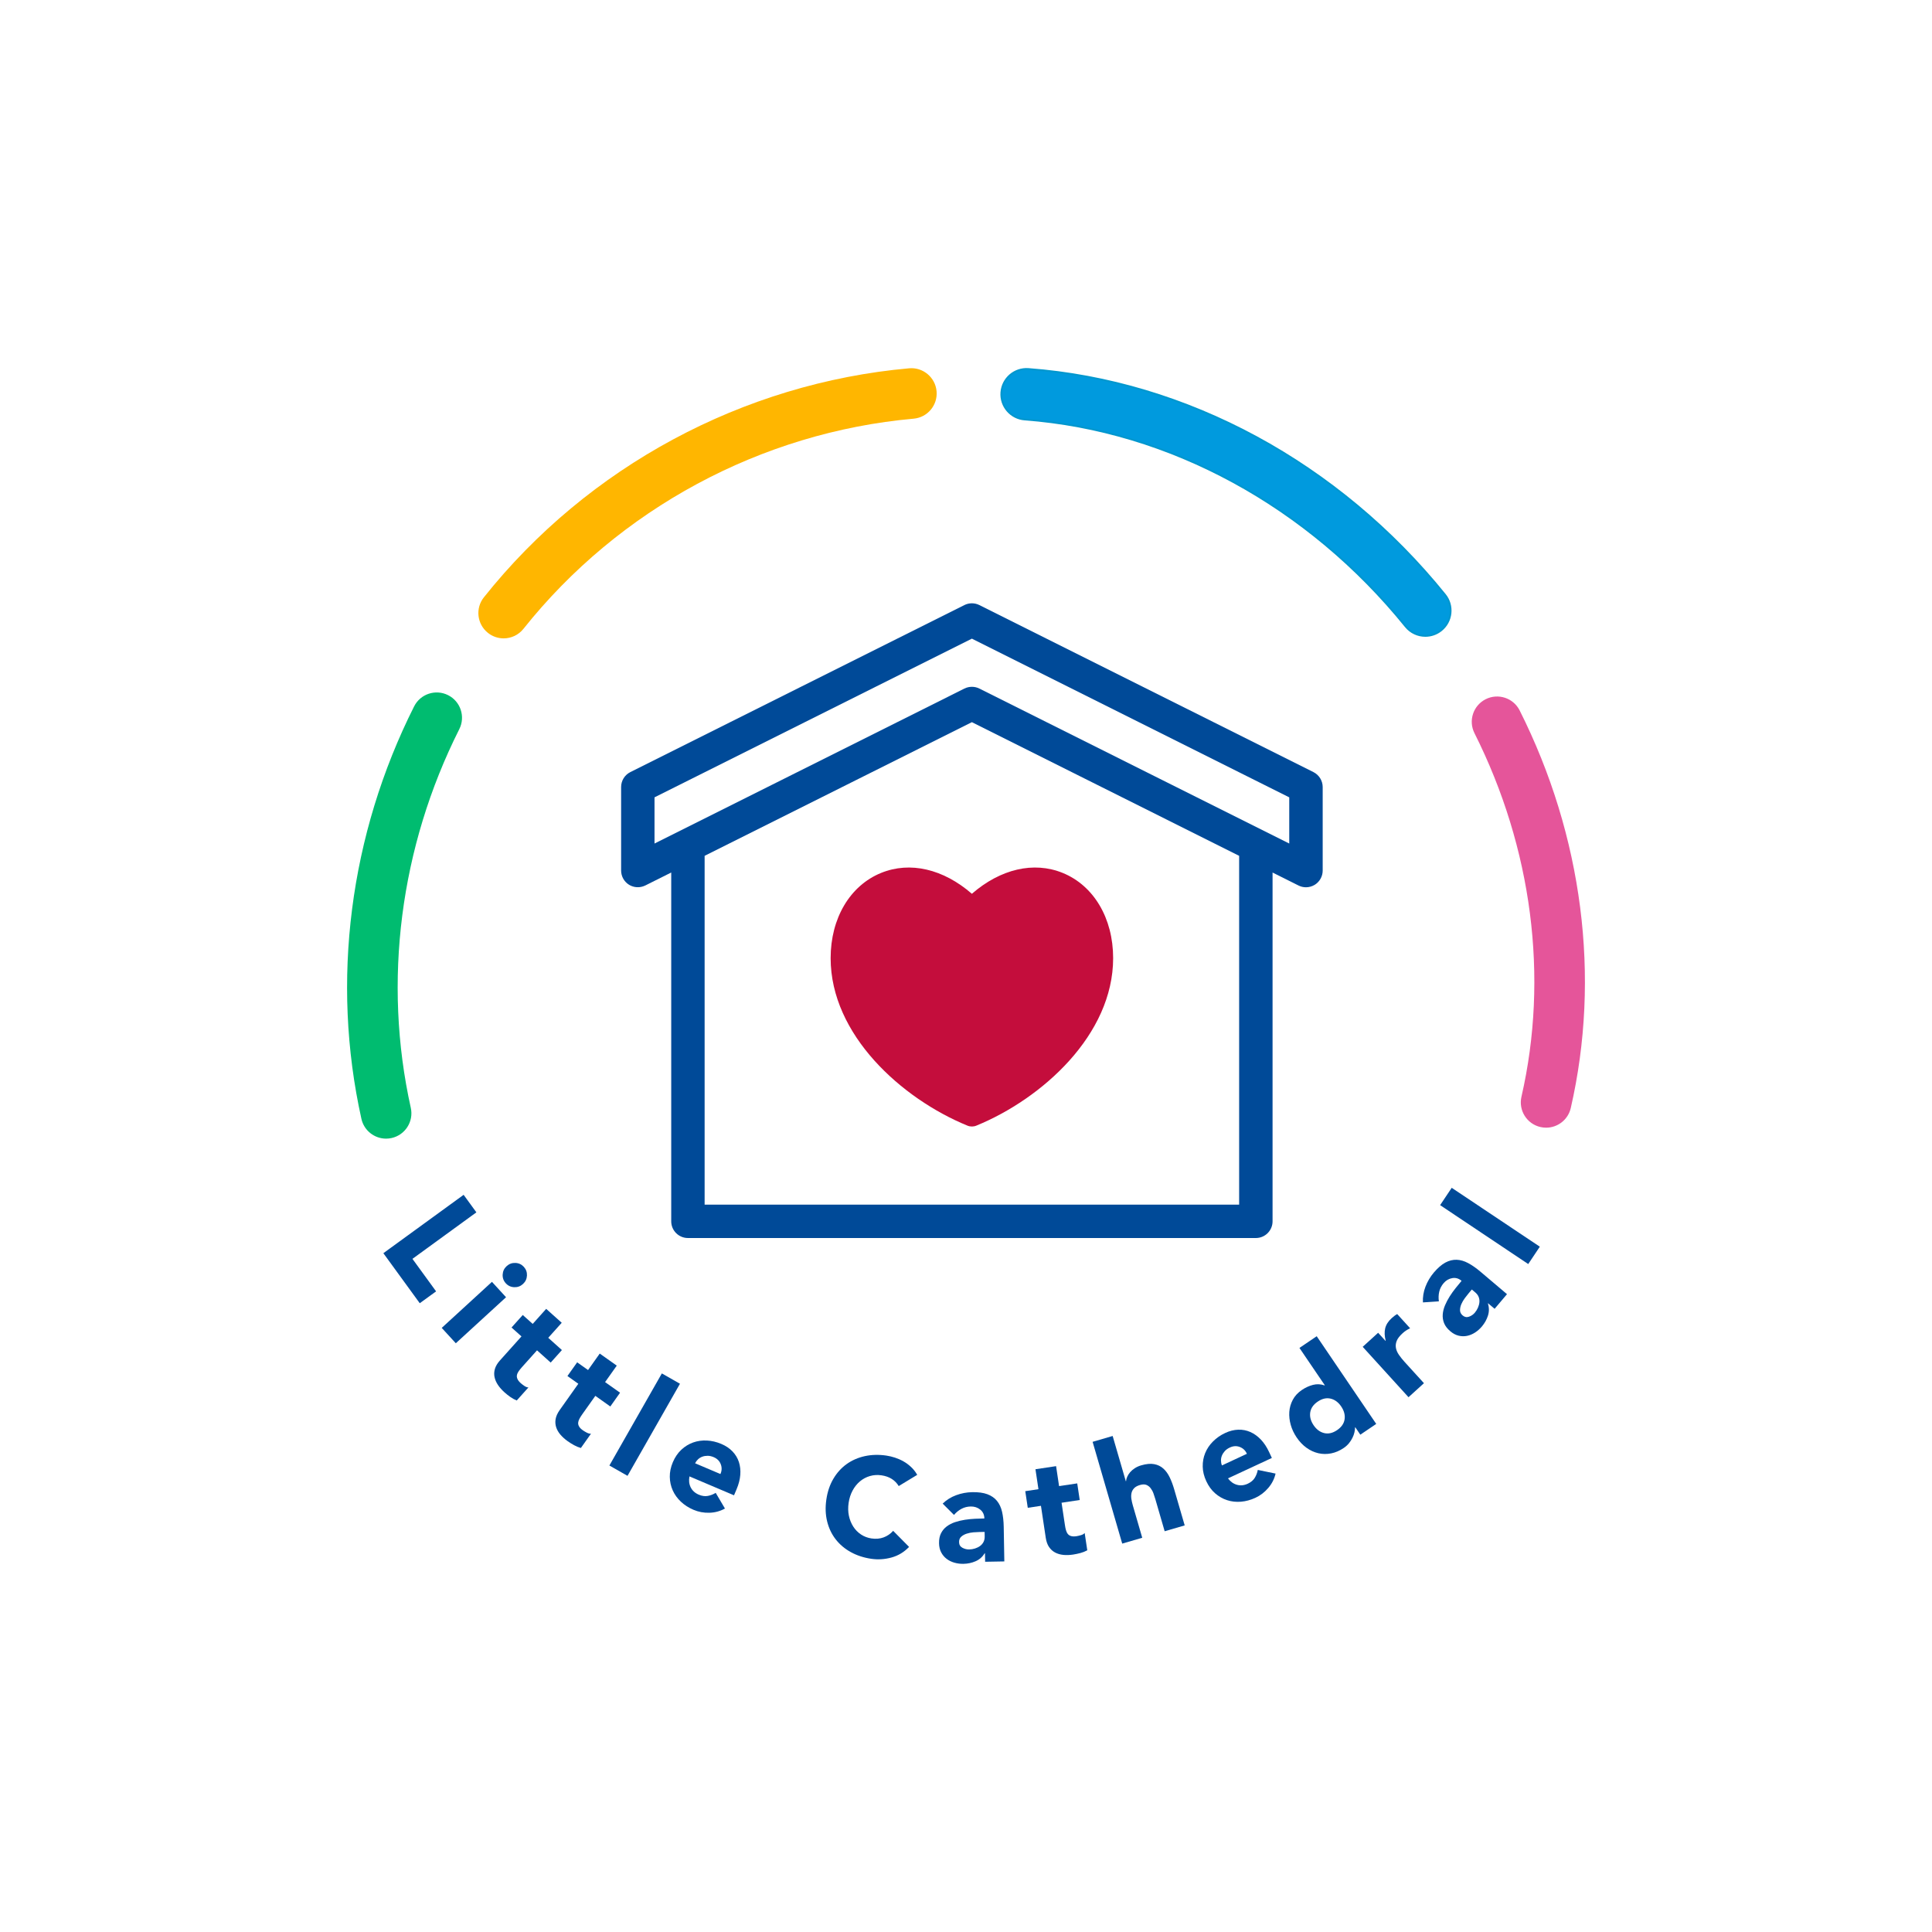 <svg xmlns="http://www.w3.org/2000/svg" xmlns:xlink="http://www.w3.org/1999/xlink" id="Layer_1" x="0px" y="0px" viewBox="0 0 1080 1080" style="enable-background:new 0 0 1080 1080;" xml:space="preserve"><style type="text/css">	.st0{clip-path:url(#SVGID_00000154395114787547581050000014333484113532204722_);fill:#004A98;}	.st1{clip-path:url(#SVGID_00000154395114787547581050000014333484113532204722_);fill:#E5559A;}	.st2{clip-path:url(#SVGID_00000154395114787547581050000014333484113532204722_);fill:#009ADE;}	.st3{clip-path:url(#SVGID_00000154395114787547581050000014333484113532204722_);fill:none;stroke:#0097CE;stroke-miterlimit:10;}	.st4{clip-path:url(#SVGID_00000154395114787547581050000014333484113532204722_);fill:#FFB600;}	.st5{clip-path:url(#SVGID_00000154395114787547581050000014333484113532204722_);fill:#00BC70;}	.st6{clip-path:url(#SVGID_00000154395114787547581050000014333484113532204722_);fill:#C40D3C;}</style><g>	<defs>		<rect id="SVGID_1_" width="1080" height="1080"></rect>	</defs>	<clipPath id="SVGID_00000062885976317776975870000008935450661499595705_">		<use xlink:href="#SVGID_1_" style="overflow:visible;"></use>	</clipPath>	<path style="clip-path:url(#SVGID_00000062885976317776975870000008935450661499595705_);fill:#004A98;" d="M734.21,431.6  l-186.75-93.37c-2.63-1.31-5.73-1.31-8.35,0L352.37,431.6c-3.16,1.59-5.16,4.81-5.16,8.35v46.69c0,3.23,1.68,6.24,4.43,7.95  c2.74,1.68,6.16,1.82,9.08,0.4l14.5-7.25v194.98c0,5.16,4.18,9.34,9.34,9.34h317.47c5.16,0,9.34-4.18,9.34-9.34V487.75l14.5,7.25  c1.32,0.66,2.74,0.99,4.18,0.99c1.71,0,3.41-0.48,4.91-1.39c2.75-1.71,4.43-4.72,4.43-7.95v-46.69  C739.38,436.42,737.38,433.19,734.21,431.6 M692.69,673.39h-298.8V478.41l149.4-74.71l149.4,74.71V673.39z M720.7,471.54  l-173.23-86.63c-1.31-0.66-2.74-0.98-4.18-0.98c-1.43,0-2.86,0.33-4.18,0.98l-173.23,86.63v-25.82l177.41-88.71l177.41,88.71  V471.54z"></path>	<polygon style="clip-path:url(#SVGID_00000062885976317776975870000008935450661499595705_);fill:#004A98;" points="259.17,667.91   266.3,677.71 230.56,703.71 243.78,721.88 234.65,728.51 214.3,700.54  "></polygon>	<path style="clip-path:url(#SVGID_00000062885976317776975870000008935450661499595705_);fill:#004A98;" d="M275.01,716.56  l7.87,8.6l-28.08,25.73l-7.87-8.59L275.01,716.56z M283.21,707.78c1.4-1.27,3.02-1.87,4.9-1.79c1.87,0.07,3.44,0.8,4.7,2.17  c1.26,1.38,1.85,3,1.76,4.88c-0.09,1.87-0.83,3.44-2.22,4.72c-1.39,1.27-3.02,1.87-4.89,1.79c-1.87-0.07-3.45-0.8-4.7-2.17  c-1.27-1.38-1.86-3-1.77-4.88C281.09,710.62,281.83,709.05,283.21,707.78"></path>	<path style="clip-path:url(#SVGID_00000062885976317776975870000008935450661499595705_);fill:#004A98;" d="M307.84,761.69  l-7.64-6.85l-8.47,9.45c-0.69,0.78-1.29,1.53-1.79,2.24c-0.49,0.71-0.82,1.42-0.96,2.13c-0.15,0.71-0.06,1.44,0.28,2.19  c0.32,0.76,0.95,1.55,1.88,2.38c0.47,0.42,1.12,0.91,1.95,1.49c0.85,0.58,1.61,0.86,2.31,0.86l-6.54,7.3  c-1.28-0.52-2.49-1.18-3.64-2c-1.15-0.82-2.22-1.67-3.23-2.58c-1.46-1.31-2.68-2.68-3.63-4.1c-0.95-1.42-1.59-2.89-1.91-4.39  c-0.32-1.51-0.25-3.04,0.21-4.6c0.46-1.55,1.38-3.12,2.77-4.67l12.08-13.48l-5.56-4.97l6.28-7l5.56,4.98l7.53-8.41l8.69,7.78  l-7.54,8.4l7.64,6.85L307.84,761.69z"></path>	<path style="clip-path:url(#SVGID_00000062885976317776975870000008935450661499595705_);fill:#004A98;" d="M341.17,786.23  l-8.37-5.94l-7.35,10.36c-0.6,0.85-1.11,1.66-1.52,2.42c-0.41,0.77-0.66,1.51-0.73,2.22c-0.06,0.72,0.12,1.44,0.53,2.15  c0.41,0.72,1.13,1.43,2.14,2.14c0.51,0.36,1.21,0.78,2.12,1.26c0.9,0.47,1.69,0.67,2.39,0.59l-5.66,8  c-1.33-0.37-2.62-0.9-3.84-1.58c-1.23-0.68-2.4-1.41-3.5-2.19c-1.6-1.14-2.96-2.36-4.08-3.66c-1.11-1.3-1.91-2.68-2.39-4.15  c-0.48-1.46-0.58-3-0.31-4.6c0.28-1.6,1.02-3.25,2.22-4.95l10.47-14.77l-6.09-4.32l5.44-7.67l6.09,4.32l6.53-9.21l9.52,6.74  l-6.53,9.21l8.37,5.93L341.17,786.23z"></path>			<rect x="330.67" y="790.66" transform="matrix(0.495 -0.869 0.869 0.495 -510.112 715.206)" style="clip-path:url(#SVGID_00000062885976317776975870000008935450661499595705_);fill:#004A98;" width="59.24" height="11.66"></rect>	<path style="clip-path:url(#SVGID_00000062885976317776975870000008935450661499595705_);fill:#004A98;" d="M405.25,843.28  c-2.66,1.48-5.55,2.27-8.68,2.36c-3.13,0.09-6.11-0.46-8.92-1.66c-2.67-1.14-5.01-2.64-7.01-4.51c-1.99-1.87-3.52-3.97-4.57-6.33  c-1.05-2.35-1.61-4.87-1.65-7.56c-0.04-2.68,0.53-5.42,1.71-8.21c1.19-2.79,2.76-5.1,4.72-6.94c1.96-1.84,4.16-3.19,6.58-4.06  c2.42-0.87,5-1.24,7.73-1.1c2.72,0.14,5.42,0.77,8.09,1.91c2.48,1.05,4.55,2.44,6.21,4.16c1.66,1.73,2.85,3.7,3.58,5.91  c0.72,2.21,0.99,4.6,0.79,7.18c-0.2,2.59-0.89,5.27-2.07,8.06l-1.44,3.4l-24.9-10.57c-0.44,2.25-0.22,4.29,0.69,6.13  c0.92,1.83,2.42,3.19,4.52,4.08c1.76,0.75,3.42,0.99,4.98,0.71c1.55-0.28,3.04-0.85,4.48-1.72L405.25,843.28z M402.72,823.99  c0.82-1.81,0.89-3.63,0.2-5.45c-0.68-1.82-2.01-3.15-3.96-3.98c-1.2-0.51-2.33-0.76-3.39-0.76c-1.07,0-2.06,0.16-2.95,0.49  c-0.9,0.33-1.69,0.81-2.39,1.45c-0.69,0.64-1.25,1.39-1.67,2.24L402.72,823.99z"></path>	<path style="clip-path:url(#SVGID_00000062885976317776975870000008935450661499595705_);fill:#004A98;" d="M502.39,830.72  c-0.97-1.62-2.26-2.94-3.86-3.97c-1.6-1.03-3.54-1.71-5.79-2.04c-2.26-0.33-4.41-0.19-6.46,0.41c-2.05,0.59-3.9,1.58-5.54,2.95  c-1.64,1.37-3.02,3.08-4.13,5.14c-1.11,2.06-1.85,4.35-2.22,6.88c-0.38,2.58-0.32,5.01,0.15,7.26c0.49,2.27,1.31,4.28,2.46,6.06  c1.15,1.78,2.6,3.25,4.34,4.4c1.75,1.15,3.7,1.88,5.85,2.2c2.46,0.36,4.72,0.16,6.76-0.6c2.04-0.76,3.83-1.97,5.33-3.66l8.89,8.98  c-2.78,2.92-6.06,4.89-9.82,5.93c-3.76,1.03-7.52,1.27-11.26,0.73c-4.26-0.62-8.07-1.87-11.47-3.74c-3.39-1.87-6.21-4.25-8.46-7.14  c-2.25-2.9-3.85-6.23-4.78-10.01c-0.94-3.78-1.09-7.86-0.45-12.26c0.64-4.39,1.95-8.27,3.94-11.62c1.98-3.35,4.47-6.09,7.45-8.22  c2.98-2.12,6.37-3.59,10.15-4.42c3.79-0.81,7.81-0.92,12.06-0.29c1.54,0.23,3.12,0.6,4.74,1.13c1.63,0.53,3.21,1.22,4.73,2.08  c1.53,0.85,2.95,1.91,4.29,3.16c1.34,1.25,2.48,2.71,3.44,4.39L502.39,830.72z"></path>	<path style="clip-path:url(#SVGID_00000062885976317776975870000008935450661499595705_);fill:#004A98;" d="M550.61,868.26h-0.15  c-1.26,2.06-2.95,3.56-5.09,4.48c-2.14,0.93-4.4,1.41-6.78,1.45c-1.76,0.04-3.46-0.18-5.1-0.65c-1.64-0.47-3.1-1.19-4.36-2.16  c-1.26-0.97-2.27-2.18-3.02-3.63c-0.76-1.45-1.14-3.14-1.18-5.07c-0.04-2.19,0.33-4.05,1.11-5.59c0.78-1.52,1.84-2.8,3.2-3.82  c1.36-1.02,2.91-1.81,4.66-2.39c1.76-0.58,3.57-1.01,5.46-1.31c1.89-0.29,3.78-0.48,5.67-0.57c1.89-0.08,3.64-0.14,5.24-0.17  c-0.04-2.09-0.8-3.74-2.3-4.94c-1.5-1.2-3.26-1.78-5.28-1.75c-1.92,0.03-3.66,0.47-5.22,1.31c-1.57,0.83-2.96,1.97-4.18,3.4  l-6.33-6.32c2.13-2.07,4.65-3.65,7.54-4.71c2.88-1.07,5.88-1.63,8.99-1.69c3.42-0.06,6.24,0.32,8.45,1.15  c2.22,0.82,4.01,2.05,5.36,3.7c1.35,1.65,2.31,3.69,2.86,6.1s0.87,5.22,0.93,8.41l0.34,19.35l-10.73,0.19L550.61,868.26z   M547.53,856.4c-0.88,0.01-1.98,0.07-3.3,0.17c-1.32,0.1-2.58,0.35-3.8,0.74c-1.21,0.38-2.24,0.95-3.08,1.7  c-0.85,0.75-1.25,1.77-1.22,3.08c0.02,1.41,0.63,2.44,1.84,3.11c1.21,0.65,2.45,0.97,3.75,0.95c1.14-0.02,2.24-0.19,3.3-0.53  c1.05-0.33,1.99-0.79,2.81-1.38c0.82-0.59,1.47-1.34,1.94-2.23c0.48-0.9,0.7-1.94,0.68-3.15l-0.04-2.51L547.53,856.4z"></path>	<path style="clip-path:url(#SVGID_00000062885976317776975870000008935450661499595705_);fill:#004A98;" d="M603.57,838.51  l-10.15,1.53l1.89,12.55c0.15,1.04,0.34,1.97,0.58,2.8c0.24,0.83,0.57,1.54,1.03,2.11c0.45,0.56,1.07,0.96,1.86,1.18  c0.79,0.23,1.81,0.25,3.04,0.06c0.62-0.1,1.41-0.28,2.39-0.56c0.98-0.28,1.69-0.69,2.13-1.23l1.46,9.68  c-1.21,0.66-2.5,1.17-3.86,1.53c-1.36,0.36-2.71,0.64-4.04,0.85c-1.95,0.29-3.76,0.36-5.47,0.19c-1.7-0.17-3.23-0.61-4.6-1.33  c-1.36-0.72-2.5-1.75-3.41-3.09c-0.91-1.34-1.51-3.05-1.83-5.12l-2.69-17.9l-7.37,1.11l-1.4-9.3l7.37-1.1l-1.67-11.16l11.53-1.73  l1.67,11.16l10.15-1.52L603.57,838.51z"></path>	<path style="clip-path:url(#SVGID_00000062885976317776975870000008935450661499595705_);fill:#004A98;" d="M621.98,802.72  l7.35,25.28l0.15-0.04c0.04-0.78,0.26-1.61,0.66-2.48c0.39-0.87,0.93-1.71,1.61-2.51c0.69-0.8,1.55-1.54,2.6-2.22  c1.04-0.68,2.23-1.22,3.57-1.61c2.84-0.83,5.25-1.05,7.25-0.68c2,0.37,3.71,1.19,5.13,2.47c1.42,1.27,2.61,2.91,3.57,4.92  c0.96,2,1.8,4.23,2.51,6.69l5.87,20.17l-11.2,3.26l-5.2-17.91c-0.31-1.05-0.67-2.13-1.06-3.24c-0.4-1.11-0.94-2.08-1.59-2.93  c-0.65-0.84-1.45-1.45-2.39-1.83c-0.95-0.37-2.14-0.36-3.58,0.07c-1.45,0.42-2.54,1.02-3.28,1.81c-0.75,0.79-1.22,1.69-1.44,2.71  c-0.22,1.02-0.24,2.09-0.07,3.24c0.17,1.14,0.43,2.32,0.78,3.52l5.29,18.21l-11.19,3.26l-16.55-56.89L621.98,802.72z"></path>	<path style="clip-path:url(#SVGID_00000062885976317776975870000008935450661499595705_);fill:#004A98;" d="M713.05,823.74  c-0.67,2.97-2.03,5.64-4.07,8.02c-2.03,2.39-4.43,4.23-7.2,5.52c-2.64,1.22-5.31,1.95-8.03,2.18c-2.73,0.22-5.31-0.05-7.77-0.85  c-2.45-0.79-4.69-2.07-6.71-3.83c-2.03-1.77-3.67-4.03-4.95-6.78c-1.28-2.75-1.94-5.46-1.99-8.15c-0.05-2.68,0.41-5.22,1.39-7.6  c0.98-2.39,2.43-4.55,4.37-6.48c1.93-1.94,4.2-3.52,6.84-4.74c2.44-1.14,4.85-1.74,7.26-1.82c2.39-0.08,4.64,0.36,6.77,1.3  c2.12,0.94,4.08,2.35,5.87,4.22c1.78,1.88,3.31,4.19,4.59,6.94l1.56,3.34l-24.53,11.41c1.37,1.84,3.04,3.04,5.01,3.59  c1.97,0.55,4,0.35,6.07-0.61c1.73-0.82,3.03-1.88,3.85-3.22c0.84-1.34,1.41-2.83,1.73-4.48L713.05,823.74z M697.02,812.69  c-0.79-1.82-2.09-3.08-3.91-3.8c-1.82-0.72-3.69-0.62-5.61,0.28c-1.18,0.54-2.12,1.22-2.84,2.01c-0.71,0.8-1.25,1.64-1.61,2.53  c-0.36,0.89-0.53,1.8-0.52,2.74c0.01,0.95,0.19,1.86,0.54,2.73L697.02,812.69z"></path>	<path style="clip-path:url(#SVGID_00000062885976317776975870000008935450661499595705_);fill:#004A98;" d="M769.32,795.98  l-8.89,6.02l-2.81-4.15l-0.13,0.08c-0.01,0.83-0.13,1.74-0.35,2.75c-0.22,1.01-0.59,2.03-1.11,3.07c-0.51,1.04-1.17,2.06-1.97,3.05  c-0.81,0.98-1.75,1.84-2.82,2.57c-2.31,1.58-4.68,2.6-7.11,3.08c-2.43,0.48-4.82,0.45-7.15-0.08c-2.33-0.54-4.54-1.55-6.62-3.04  c-2.08-1.49-3.93-3.43-5.54-5.81c-1.49-2.21-2.59-4.54-3.29-7c-0.69-2.46-0.96-4.89-0.8-7.27c0.17-2.39,0.82-4.64,1.95-6.76  c1.12-2.12,2.81-3.94,5.03-5.46c2.02-1.37,4.11-2.32,6.27-2.88c2.17-0.55,4.32-0.45,6.46,0.31l0.14-0.09L726.4,753.5l9.65-6.54  L769.32,795.98z M749.75,786.24c-1.61-2.38-3.59-3.84-5.94-4.4c-2.35-0.55-4.74,0-7.18,1.66c-2.45,1.65-3.84,3.68-4.21,6.06  c-0.35,2.38,0.28,4.77,1.89,7.15c1.62,2.38,3.6,3.84,5.94,4.4c2.35,0.55,4.74,0,7.19-1.66c2.44-1.66,3.85-3.68,4.2-6.07  C751.99,791,751.36,788.62,749.75,786.24"></path>	<path style="clip-path:url(#SVGID_00000062885976317776975870000008935450661499595705_);fill:#004A98;" d="M761.76,752.88  l8.63-7.85l4.1,4.52l0.12-0.1c-0.66-2.58-0.76-4.88-0.28-6.9c0.48-2.02,1.67-3.9,3.58-5.65c0.5-0.45,1.02-0.89,1.55-1.3  c0.54-0.41,1.07-0.76,1.59-1.03l7.22,7.94c-0.78,0.36-1.52,0.77-2.21,1.22c-0.68,0.44-1.35,0.96-2,1.56  c-1.65,1.5-2.75,2.91-3.28,4.25c-0.54,1.34-0.68,2.66-0.45,3.96c0.24,1.31,0.81,2.61,1.71,3.9c0.9,1.3,1.98,2.65,3.25,4.04  l10.71,11.77l-8.63,7.84L761.76,752.88z"></path>	<path style="clip-path:url(#SVGID_00000062885976317776975870000008935450661499595705_);fill:#004A98;" d="M831.86,728.55  l-0.1,0.12c0.72,2.3,0.72,4.57,0.01,6.79c-0.71,2.21-1.84,4.22-3.38,6.05c-1.13,1.34-2.42,2.48-3.85,3.4  c-1.44,0.92-2.93,1.54-4.49,1.85c-1.57,0.31-3.13,0.27-4.73-0.12c-1.59-0.39-3.12-1.21-4.59-2.46c-1.67-1.42-2.83-2.92-3.47-4.51  c-0.64-1.59-0.89-3.23-0.76-4.93c0.13-1.68,0.56-3.38,1.28-5.08c0.72-1.7,1.59-3.36,2.61-4.97c1.03-1.61,2.13-3.16,3.31-4.63  c1.18-1.48,2.29-2.84,3.33-4.06c-1.59-1.35-3.34-1.86-5.23-1.52c-1.89,0.33-3.49,1.27-4.8,2.81c-1.24,1.46-2.06,3.06-2.46,4.78  c-0.4,1.73-0.47,3.53-0.2,5.39l-8.92,0.59c-0.15-2.98,0.32-5.91,1.42-8.78c1.1-2.87,2.65-5.49,4.65-7.87  c2.21-2.61,4.36-4.47,6.45-5.6c2.08-1.12,4.19-1.65,6.31-1.58c2.13,0.07,4.28,0.69,6.47,1.87c2.2,1.17,4.5,2.79,6.93,4.85  l14.77,12.51l-6.92,8.18L831.86,728.55z M820.91,723.05c-0.57,0.68-1.25,1.54-2.04,2.6c-0.79,1.05-1.44,2.17-1.95,3.33  c-0.5,1.17-0.76,2.31-0.76,3.44c0.01,1.12,0.51,2.11,1.51,2.95c1.07,0.91,2.25,1.13,3.55,0.66c1.29-0.47,2.35-1.21,3.19-2.19  c0.74-0.87,1.32-1.81,1.77-2.83c0.44-1.01,0.72-2.02,0.81-3.03c0.1-1-0.03-1.98-0.39-2.93c-0.36-0.95-1-1.8-1.92-2.59l-1.92-1.62  L820.91,723.05z"></path>	<polygon style="clip-path:url(#SVGID_00000062885976317776975870000008935450661499595705_);fill:#004A98;" points="805.04,673.68   811.52,663.99 860.77,696.91 854.29,706.61  "></polygon>	<path style="clip-path:url(#SVGID_00000062885976317776975870000008935450661499595705_);fill:#E5559A;" d="M864.3,630.38  c-1.05,0-2.11-0.12-3.18-0.36c-7.61-1.74-12.37-9.33-10.62-16.94c15.34-66.81,6.01-138.99-26.27-203.25  c-3.51-6.98-0.69-15.47,6.29-18.98c6.96-3.49,15.48-0.7,18.98,6.29c35.23,70.12,45.37,149.05,28.57,222.26  C876.56,625.95,870.74,630.38,864.3,630.38"></path>	<path style="clip-path:url(#SVGID_00000062885976317776975870000008935450661499595705_);fill:#009ADE;" d="M796.78,355.47  c-4.12,0-8.21-1.79-11-5.25c-54.55-67.5-132.17-109.68-212.96-115.73c-7.79-0.58-13.63-7.37-13.04-15.16  c0.58-7.78,7.34-13.62,15.15-13.04c88.55,6.63,173.42,52.61,232.84,126.15c4.91,6.08,3.96,14.98-2.11,19.88  C803.04,354.44,799.9,355.47,796.78,355.47"></path>			<path style="clip-path:url(#SVGID_00000062885976317776975870000008935450661499595705_);fill:none;stroke:#0097CE;stroke-miterlimit:10;" d="  M796.78,355.47c-4.12,0-8.21-1.79-11-5.25c-54.55-67.5-132.17-109.68-212.96-115.73c-7.79-0.58-13.63-7.37-13.04-15.16  c0.58-7.78,7.34-13.62,15.15-13.04c88.55,6.63,173.42,52.61,232.84,126.15c4.91,6.08,3.96,14.98-2.11,19.88  C803.04,354.44,799.9,355.47,796.78,355.47z"></path>	<path style="clip-path:url(#SVGID_00000062885976317776975870000008935450661499595705_);fill:#FFB600;" d="M281.55,356.85  c-3.09,0-6.2-1-8.8-3.08c-6.11-4.86-7.12-13.76-2.26-19.86c58.16-73.06,144.81-119.72,237.72-128.03  c7.72-0.7,14.64,5.04,15.34,12.82c0.7,7.78-5.04,14.65-12.82,15.34C425.5,241.66,346,284.48,292.62,351.51  C289.83,355.02,285.71,356.85,281.55,356.85"></path>	<path style="clip-path:url(#SVGID_00000062885976317776975870000008935450661499595705_);fill:#00BC70;" d="M215.82,636.51  c-6.48,0-12.33-4.49-13.79-11.08c-17.09-76.96-6.62-158.84,29.47-230.56c3.51-6.98,12.02-9.78,18.99-6.27  c6.97,3.51,9.78,12.01,6.27,18.98c-33.17,65.91-42.8,141.1-27.12,211.72c1.69,7.62-3.12,15.17-10.74,16.87  C217.86,636.4,216.83,636.51,215.82,636.51"></path>	<path style="clip-path:url(#SVGID_00000062885976317776975870000008935450661499595705_);fill:#C40D3C;" d="M594.06,487.97  c-16.21-6.6-34.8-2.21-50.77,11.66c-15.98-13.87-34.53-18.26-50.76-11.66c-17.39,7.09-28.2,25.34-28.2,47.63  c0,42.83,39.64,78.56,76.47,93.64c0.8,0.33,1.65,0.49,2.49,0.49c0.85,0,1.7-0.16,2.49-0.49c36.83-15.08,76.47-50.81,76.47-93.64  C622.25,513.31,611.44,495.06,594.06,487.97"></path></g></svg>